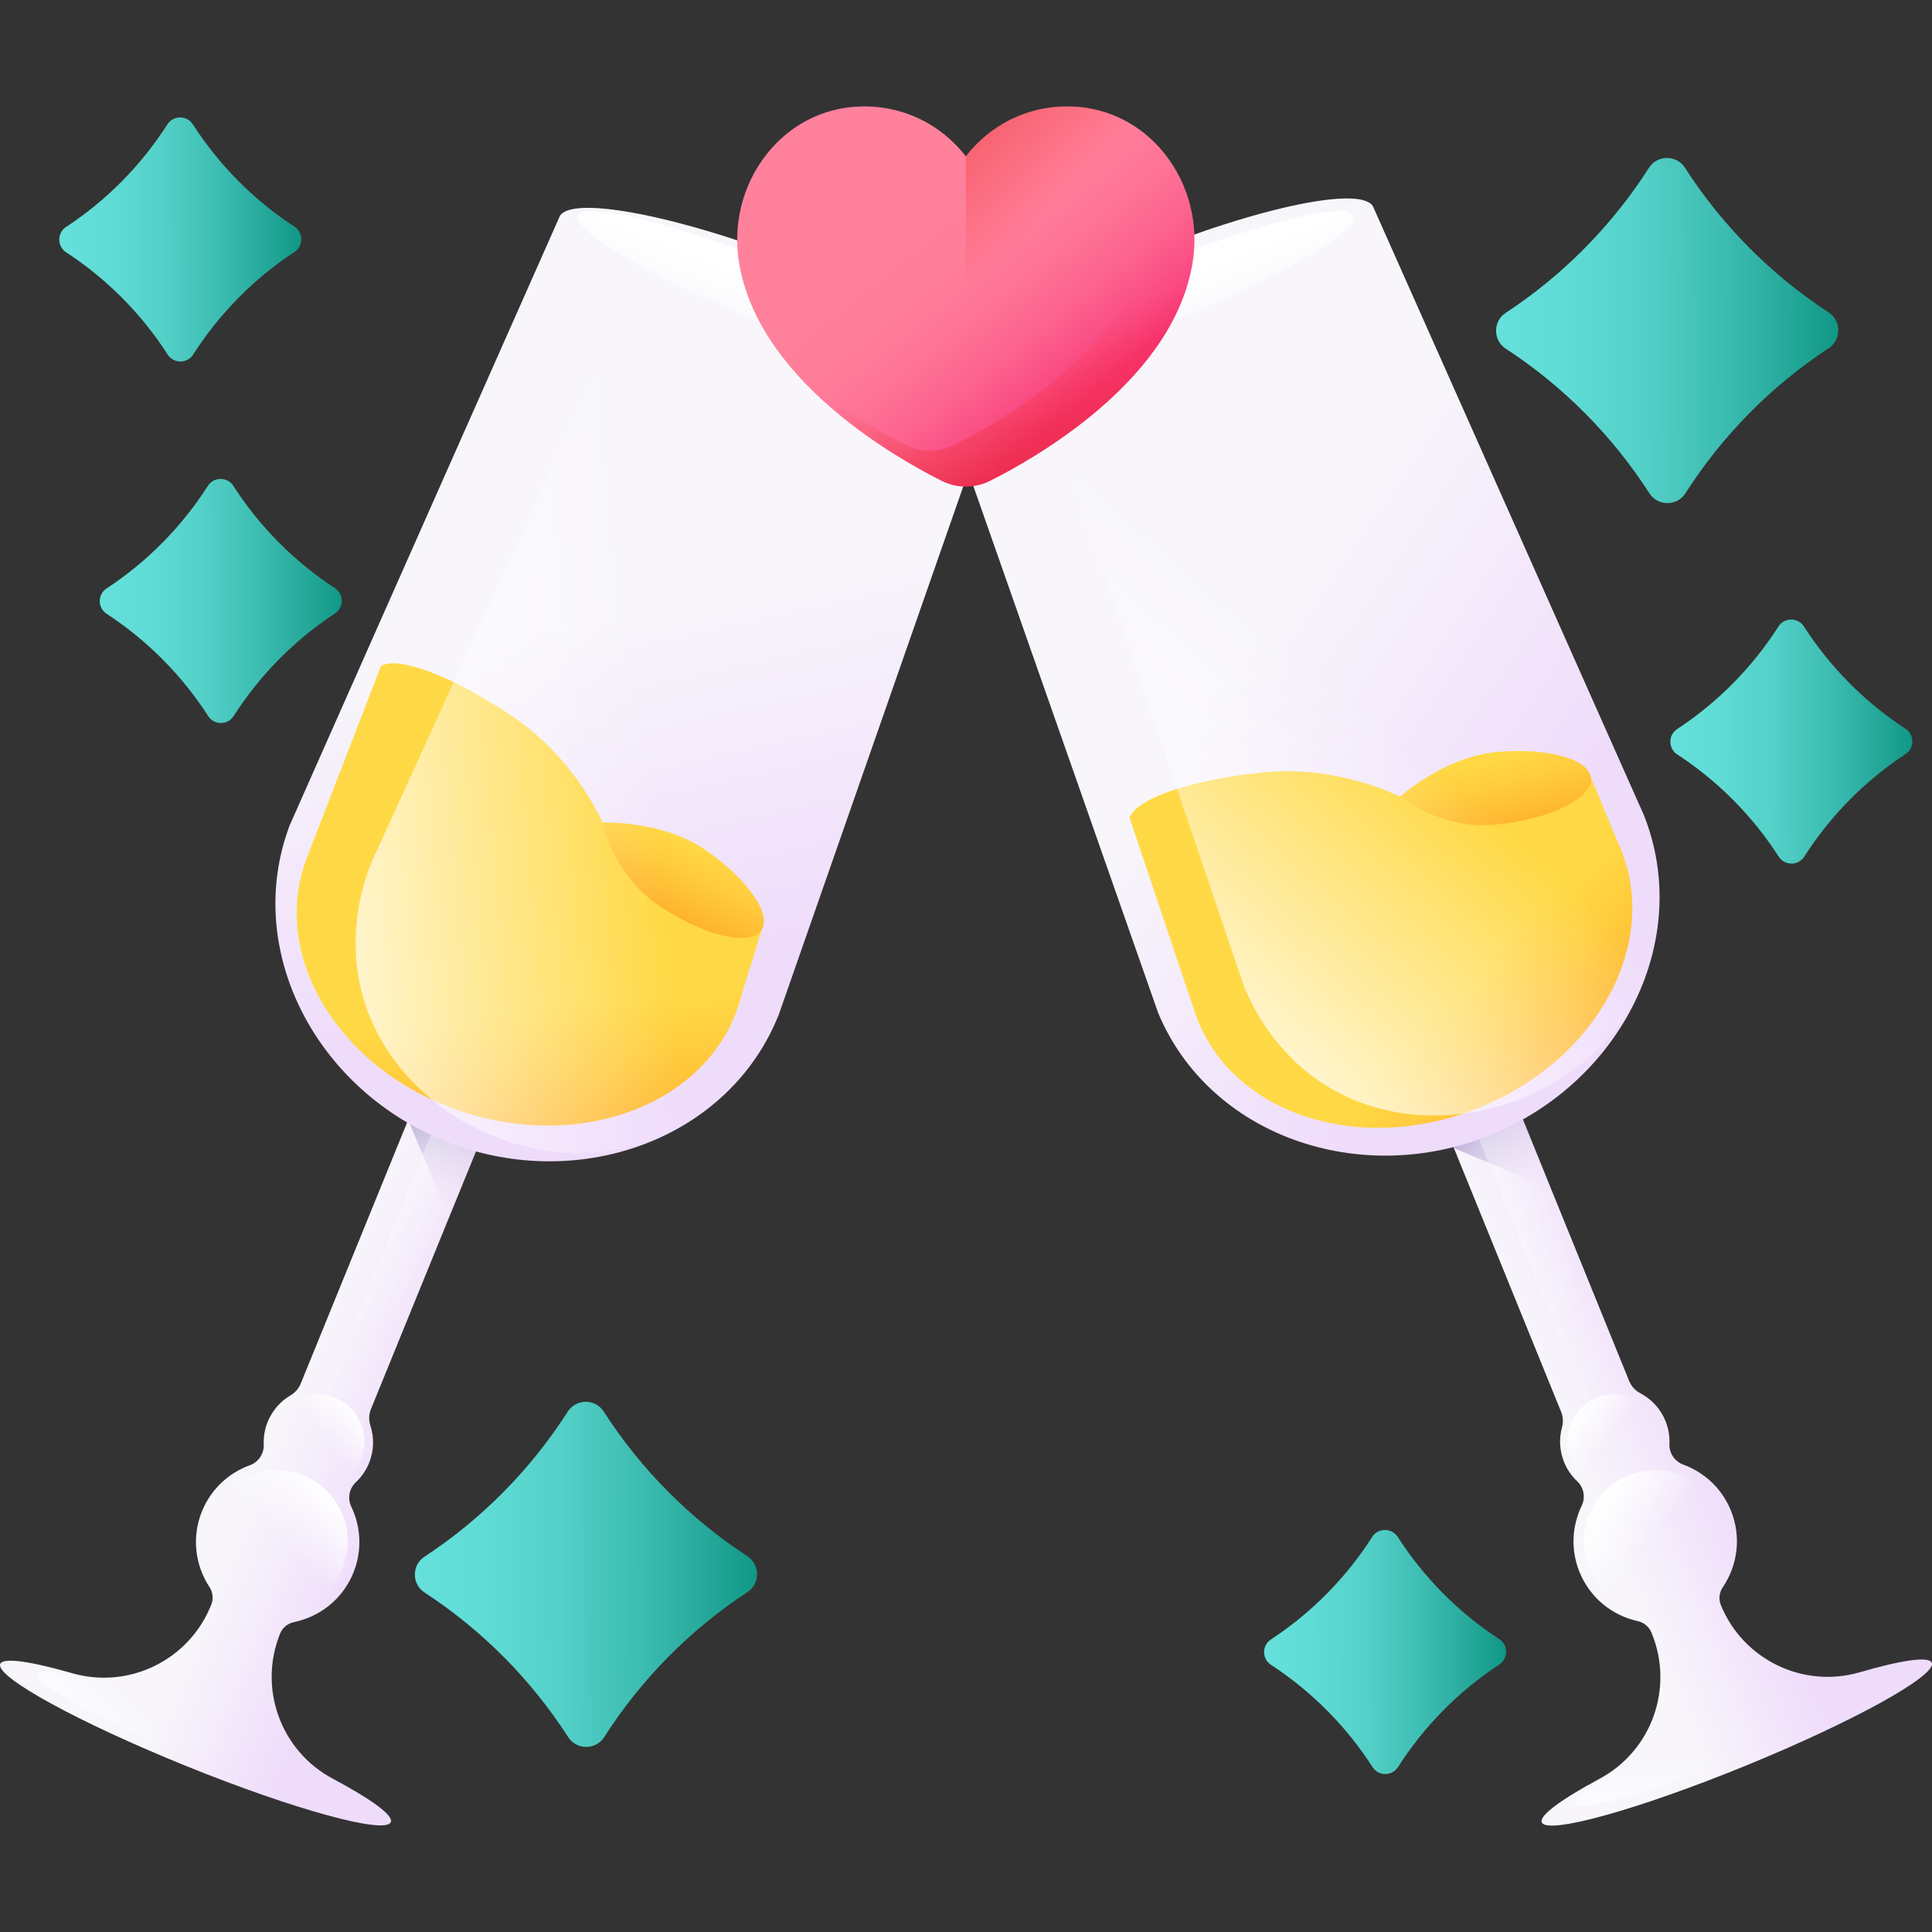 <svg id="Capa_1" enable-background="new 0 0 510 510" height="512" viewBox="0 0 510 510" width="512" xmlns="http://www.w3.org/2000/svg" xmlns:xlink="http://www.w3.org/1999/xlink"><rect x="0" y="0" width="510" height="510" fill="#333333" stroke="none"/><linearGradient id="lg1"><stop offset="0" stop-color="#f8f6fb"/><stop offset="1" stop-color="#efdcfb"/></linearGradient><linearGradient id="SVGID_1_" gradientTransform="matrix(.927 -.376 .376 .927 -101.216 96.043)" gradientUnits="userSpaceOnUse" x1="369.695" x2="406.49" xlink:href="#lg1" y1="444.339" y2="444.339"/><linearGradient id="lg2"><stop offset="0" stop-color="#fff" stop-opacity="0"/><stop offset="1" stop-color="#fff"/></linearGradient><linearGradient id="SVGID_2_" gradientTransform="matrix(.926 -.379 .379 .926 -438.966 117.47)" gradientUnits="userSpaceOnUse" x1="698.727" x2="691.272" xlink:href="#lg2" y1="660.915" y2="679.553"/><linearGradient id="lg3"><stop offset="0" stop-color="#efdcfb" stop-opacity="0"/><stop offset=".486" stop-color="#baaad6" stop-opacity=".486"/><stop offset="1" stop-color="#8679b2"/></linearGradient><linearGradient id="SVGID_3_" gradientTransform="matrix(.927 -.376 .376 .927 -101.216 96.043)" gradientUnits="userSpaceOnUse" x1="395.243" x2="373.805" xlink:href="#lg3" y1="391.149" y2="357.055"/><linearGradient id="SVGID_4_" gradientTransform="matrix(.926 -.379 .379 .926 -438.966 117.47)" gradientUnits="userSpaceOnUse" x1="705.487" x2="659.358" xlink:href="#lg2" y1="542.895" y2="536.145"/><linearGradient id="SVGID_5_" gradientTransform="matrix(.927 -.376 .376 .927 -101.216 96.043)" gradientUnits="userSpaceOnUse" x1="375.556" x2="428.925" xlink:href="#lg1" y1="226.772" y2="306.497"/><linearGradient id="SVGID_6_" gradientTransform="matrix(.927 -.376 .376 .927 -101.216 96.043)" gradientUnits="userSpaceOnUse" x1="383.244" x2="383.244" xlink:href="#lg2" y1="149.574" y2="133.898"/><linearGradient id="lg4"><stop offset="0" stop-color="#ffd945"/><stop offset=".304" stop-color="#ffcd3e"/><stop offset=".856" stop-color="#ffad2b"/><stop offset="1" stop-color="#ffa325"/></linearGradient><linearGradient id="SVGID_7_" gradientTransform="matrix(.927 -.376 .376 .927 -101.216 96.043)" gradientUnits="userSpaceOnUse" x1="392.132" x2="412.686" xlink:href="#lg4" y1="334.216" y2="379.892"/><linearGradient id="SVGID_8_" gradientTransform="matrix(1 -.025 .025 1 -2163.048 969.362)" gradientUnits="userSpaceOnUse" x1="2574.191" x2="2580.075" xlink:href="#lg4" y1="-705.9" y2="-679.631"/><linearGradient id="SVGID_9_" gradientTransform="matrix(.927 -.376 .376 .927 -101.216 96.043)" gradientUnits="userSpaceOnUse" x1="388.669" x2="286.187" xlink:href="#lg2" y1="246.449" y2="297.127"/><linearGradient id="SVGID_10_" gradientTransform="matrix(.927 -.376 .376 .927 -101.216 96.043)" gradientUnits="userSpaceOnUse" x1="381.437" x2="373.329" xlink:href="#lg2" y1="489.014" y2="472.799"/><linearGradient id="SVGID_11_" gradientTransform="matrix(.927 -.376 .376 .927 -101.216 96.043)" gradientUnits="userSpaceOnUse" x1="381.018" x2="375.636" xlink:href="#lg2" y1="459.973" y2="450.33"/><linearGradient id="SVGID_12_" gradientTransform="matrix(.926 .378 -.378 .926 -38.354 -119.067)" gradientUnits="userSpaceOnUse" x1="290.045" x2="326.841" xlink:href="#lg1" y1="398.957" y2="398.957"/><linearGradient id="SVGID_13_" gradientTransform="matrix(.927 .375 -.375 .927 -295.099 -339.558)" gradientUnits="userSpaceOnUse" x1="619.231" x2="611.776" xlink:href="#lg2" y1="615.268" y2="633.906"/><linearGradient id="SVGID_14_" gradientTransform="matrix(.926 .378 -.378 .926 -38.354 -119.067)" gradientUnits="userSpaceOnUse" x1="315.594" x2="294.156" xlink:href="#lg3" y1="345.768" y2="311.673"/><linearGradient id="SVGID_15_" gradientTransform="matrix(.927 .375 -.375 .927 -295.099 -339.558)" gradientUnits="userSpaceOnUse" x1="625.99" x2="579.862" xlink:href="#lg2" y1="497.248" y2="490.497"/><linearGradient id="SVGID_16_" gradientTransform="matrix(.932 .361 -.361 .932 -11.462 -102.82)" gradientUnits="userSpaceOnUse" x1="260.622" x2="313.992" xlink:href="#lg1" y1="182.464" y2="262.189"/><linearGradient id="SVGID_17_" gradientTransform="matrix(-.927 -.376 -.376 .927 490.265 96.043)" gradientUnits="userSpaceOnUse" x1="271.228" x2="271.228" xlink:href="#lg2" y1="104.182" y2="88.506"/><linearGradient id="SVGID_18_" gradientTransform="matrix(.953 .303 -.303 .953 112.396 -34.708)" gradientUnits="userSpaceOnUse" x1="119.453" x2="140.008" xlink:href="#lg4" y1="277.403" y2="323.078"/><linearGradient id="SVGID_19_" gradientTransform="matrix(.786 .619 -.619 .786 -2031.98 -679.295)" gradientUnits="userSpaceOnUse" x1="2298.962" x2="2304.846" xlink:href="#lg4" y1="-663.114" y2="-636.845"/><linearGradient id="SVGID_20_" gradientTransform="matrix(.932 .361 -.361 .932 -11.462 -102.82)" gradientUnits="userSpaceOnUse" x1="273.735" x2="171.253" xlink:href="#lg2" y1="202.141" y2="252.819"/><linearGradient id="SVGID_21_" gradientTransform="matrix(-.927 -.376 -.376 .927 490.265 96.043)" gradientUnits="userSpaceOnUse" x1="269.421" x2="261.313" xlink:href="#lg2" y1="443.621" y2="427.407"/><linearGradient id="SVGID_22_" gradientTransform="matrix(-.927 -.376 -.376 .927 490.265 96.043)" gradientUnits="userSpaceOnUse" x1="269.002" x2="263.619" xlink:href="#lg2" y1="414.581" y2="404.938"/><linearGradient id="SVGID_23_" gradientUnits="userSpaceOnUse" x1="244.999" x2="287.195" y1="52.451" y2="105.136"><stop offset="0" stop-color="#ff819c"/><stop offset=".259" stop-color="#ff7e9a"/><stop offset=".476" stop-color="#fe7396"/><stop offset=".676" stop-color="#fc628e"/><stop offset=".867" stop-color="#fa4a83"/><stop offset="1" stop-color="#f83479"/></linearGradient><linearGradient id="lg5"><stop offset="0" stop-color="#f82814" stop-opacity="0"/><stop offset="1" stop-color="#c0272d"/></linearGradient><linearGradient id="SVGID_24_" gradientUnits="userSpaceOnUse" x1="267.104" x2="290.058" xlink:href="#lg5" y1="91.357" y2="158.506"/><linearGradient id="SVGID_25_" gradientUnits="userSpaceOnUse" x1="264.938" x2="209.398" xlink:href="#lg5" y1="67.794" y2="11.166"/><linearGradient id="lg6"><stop offset="0" stop-color="#65e0db"/><stop offset=".199" stop-color="#60dcd6"/><stop offset=".428" stop-color="#53d0c8"/><stop offset=".671" stop-color="#3cbcb1"/><stop offset=".923" stop-color="#1ca191"/><stop offset="1" stop-color="#119786"/></linearGradient><linearGradient id="SVGID_26_" gradientTransform="matrix(1 -.003 .003 1 .939 -.893)" gradientUnits="userSpaceOnUse" x1="393.705" x2="484.041" xlink:href="#lg6" y1="89.56" y2="89.56"/><linearGradient id="SVGID_27_" gradientTransform="matrix(1 -.003 .003 1 .939 -.893)" gradientUnits="userSpaceOnUse" x1="107.236" x2="197.573" xlink:href="#lg6" y1="416.978" y2="416.978"/><linearGradient id="SVGID_28_" gradientTransform="matrix(1 -.003 .003 1 .939 -.893)" gradientUnits="userSpaceOnUse" x1="439.355" x2="503.238" xlink:href="#lg6" y1="198.168" y2="198.168"/><linearGradient id="SVGID_29_" gradientTransform="matrix(1 -.003 .003 1 .939 -.893)" gradientUnits="userSpaceOnUse" x1="24.881" x2="88.763" xlink:href="#lg6" y1="159.716" y2="159.716"/><linearGradient id="SVGID_30_" gradientTransform="matrix(1 -.003 .003 1 .939 -.893)" gradientUnits="userSpaceOnUse" x1="331.349" x2="395.231" xlink:href="#lg6" y1="438.147" y2="438.147"/><linearGradient id="SVGID_31_" gradientTransform="matrix(1 -.003 .003 1 .939 -.893)" gradientUnits="userSpaceOnUse" x1="14.501" x2="78.384" xlink:href="#lg6" y1="64.257" y2="64.257"/><g><g><g><g><g><g><g><path d="m490.946 441.433c-14.952 4.355-30.782-3.308-36.68-17.721-.64-1.564-.432-3.336.516-4.735 3.897-5.754 4.95-13.281 2.144-20.206-2.384-5.884-7.071-10.14-12.6-12.157-2.257-.823-3.748-3.053-3.637-5.453.093-2.006-.234-4.062-1.038-6.046-1.333-3.289-3.743-5.811-6.656-7.34-1.325-.695-2.365-1.83-2.931-3.215l-42.836-105.387-18.24 7.463 43.102 106.036c.53 1.296.612 2.73.243 4.081-.803 2.944-.684 6.164.551 9.21.804 1.984 2.001 3.688 3.464 5.063 1.751 1.646 2.233 4.284 1.185 6.446-2.565 5.297-2.967 11.615-.583 17.499 2.776 6.85 8.671 11.494 15.383 12.967 1.619.355 2.968 1.463 3.596 2.997l.099.241c5.898 14.414-.021 30.975-13.738 38.35-10.07 5.415-16.034 9.736-15.3 11.528 1.369 3.345 25.524-3.373 53.954-15.005 28.429-11.632 50.366-23.773 48.998-27.118-.736-1.793-8.018-.695-18.996 2.502z" fill="url(#SVGID_1_)"/><path d="m500.181 441.469c1.087 2.657-16.937 12.546-40.259 22.088-23.321 9.542-43.109 15.124-44.196 12.467s16.937-12.546 40.259-22.088 43.109-15.124 44.196-12.467z" fill="url(#SVGID_2_)"/><path d="m398.572 287.168-18.24 7.463 3.45 8.432 25.754 10.9z" fill="url(#SVGID_3_)"/></g><path d="m454.266 423.712-67.039-164.54-11.779 4.82 67.891 166.623c4.256 10.401 16.137 15.383 26.539 11.127-6.811-3.181-12.215-9.729-15.612-18.03z" fill="url(#SVGID_4_)"/></g></g><g><g><path d="m393.608 299.551c34.68-14.133 53.362-51.825 40.298-84.467l-71.319-160.253c-2.132-6.072-29.854-.448-61.896 12.621-32.038 13.067-55.787 28.435-53.075 34.269l58.095 165.622c13.503 32.454 53.222 46.339 87.897 32.208z" fill="url(#SVGID_5_)"/><path d="m253.017 99.52c1.82 3.963 26.455-2.298 55.042-13.956 28.589-11.66 50.59-24.419 49.126-28.528-1.471-4.129-26.139 2.072-55.086 13.878-28.943 11.805-50.911 24.624-49.082 28.606z" fill="url(#SVGID_6_)"/><g><path d="m390.406 292.442c-31.893 12.858-66.069 1.351-74.995-25.251l-17.224-51.313c1.573-5.093 17.212-10.375 36.076-12.029 19.694-1.727 35.219 6.442 35.284 6.474l50.319-5.355 7.146 17.241c11.972 25.377-4.713 57.376-36.606 70.233z" fill="url(#SVGID_7_)"/><path d="m369.546 210.324s10.84 8.619 24.768 7.398c13.929-1.221 25.422-6.513 25.671-11.82s-10.84-8.619-24.768-7.398-25.671 11.82-25.671 11.82z" fill="url(#SVGID_8_)"/></g></g><path d="m331.056 56.87c-1.964.758-3.95 1.545-5.952 2.362-32.001 13.052-55.822 28.435-53.236 34.304l56.258 166.131c2.823 7.189 6.91 13.465 11.915 18.733 29.748 31.307 87.488 14.258 96.698-28.684 2.424-11.3 1.719-23.256-2.833-34.631l-71.319-160.254c-1.405-4.002-13.938-2.92-31.531 2.039z" fill="url(#SVGID_9_)"/></g><circle cx="436.937" cy="406.871" fill="url(#SVGID_10_)" r="18.804"/><circle cx="426.267" cy="380.539" fill="url(#SVGID_11_)" r="12.539"/></g><g><g><g><g><path d="m87.827 469.517c-13.745-7.323-19.727-23.861-13.884-38.298.634-1.567 2.02-2.69 3.676-3.03 6.808-1.398 12.817-6.051 15.643-12.968 2.402-5.877 2.018-12.197-.532-17.501-1.041-2.166-.551-4.802 1.204-6.443 1.467-1.371 2.669-3.071 3.479-5.053 1.342-3.285 1.378-6.773.36-9.902-.463-1.423-.415-2.961.147-4.348l42.92-105.353-18.269-7.393-43.183 106.003c-.525 1.298-1.468 2.381-2.675 3.091-2.63 1.547-4.794 3.935-6.037 6.978-.81 1.982-1.142 4.037-1.055 6.043.104 2.401-1.393 4.625-3.653 5.442-5.535 2-10.234 6.243-12.636 12.12-2.796 6.841-1.818 14.283 1.958 20.023.911 1.384 1.103 3.12.481 4.656l-.098.241c-5.842 14.436-21.643 22.159-36.612 17.862-10.99-3.155-18.276-4.226-19.003-2.43-1.356 3.35 20.628 15.407 49.101 26.931 28.473 11.523 52.655 18.149 54.011 14.799.728-1.796-5.252-6.093-15.343-11.47z" fill="url(#SVGID_12_)"/><path d="m94.413 475.991c-1.077 2.661-20.885-2.845-44.243-12.298s-41.42-19.273-40.343-21.934 20.885 2.845 44.243 12.298 41.42 19.273 40.343 21.934z" fill="url(#SVGID_13_)"/><path d="m129.413 294.585-18.269-7.394-3.418 8.445 10.826 25.786z" fill="url(#SVGID_14_)"/></g><path d="m73.943 431.22 66.897-164.598-11.798-4.775-67.741 166.684c-4.216 10.417.811 22.28 11.229 26.496-2.656-7.032-1.952-15.494 1.413-23.807z" fill="url(#SVGID_15_)"/></g></g><g><g><path d="m118.419 301.579c34.945 13.464 74.376-1.195 87.223-33.923l57.835-165.598c2.607-5.884-21.441-20.779-53.735-33.21-32.29-12.43-60.119-17.505-62.141-11.397l-71.145 160.448c-12.398 32.892 7.023 70.218 41.963 83.68z" fill="url(#SVGID_16_)"/><path d="m256.896 99.52c-1.82 3.963-26.455-2.298-55.042-13.956-28.589-11.66-50.59-24.419-49.126-28.528 1.471-4.129 26.139 2.072 55.086 13.878 28.943 11.805 50.911 24.624 49.082 28.606z" fill="url(#SVGID_17_)"/><g><path d="m122.636 293.655c-32.754-10.471-51.706-41.151-41.588-67.322l19.513-50.487c4.463-2.914 19.871 3.008 35.444 13.781 16.259 11.248 22.989 27.448 23.019 27.514l42.143 28.011-5.51 17.832c-6.993 27.172-40.267 41.142-73.021 30.671z" fill="url(#SVGID_18_)"/><path d="m159.022 217.139s2.838 13.555 14.336 21.509c11.499 7.955 23.723 11.222 27.304 7.297s-2.838-13.555-14.336-21.51c-11.499-7.953-27.304-7.296-27.304-7.296z" fill="url(#SVGID_19_)"/></g></g><path d="m239.111 81.942c-1.95-.794-3.936-1.58-5.953-2.357-32.253-12.415-60.145-17.529-62.282-11.483l-72.833 159.562c-2.869 7.17-4.191 14.543-4.154 21.809.222 43.186 53.963 70.324 90.092 45.351 9.507-6.571 17.185-15.763 21.661-27.168l57.835-165.598c1.719-3.878-8.152-11.675-24.366-20.116z" fill="url(#SVGID_20_)"/></g><circle cx="72.976" cy="406.871" fill="url(#SVGID_21_)" r="18.804"/><circle cx="83.646" cy="380.539" fill="url(#SVGID_22_)" r="12.539"/></g></g><g><path d="m254.957 128.437c-2.191 0-4.385-.519-6.346-1.5-5.926-2.965-17.497-9.324-28.413-18.595-14.2-12.059-22.616-25.003-25.016-38.473-1.864-10.463.797-21.145 7.301-29.306 6.024-7.558 14.559-11.975 24.035-12.436.557-.027 1.122-.041 1.677-.041 8.878 0 17.258 3.421 23.598 9.634 1.145 1.122 2.201 2.313 3.163 3.563.962-1.25 2.018-2.441 3.163-3.563 6.34-6.212 14.721-9.633 23.599-9.633.556 0 1.12.014 1.677.041 9.475.462 18.011 4.879 24.035 12.437 6.504 8.161 9.165 18.842 7.301 29.305-2.399 13.469-10.816 26.413-25.016 38.473-10.915 9.27-22.486 15.629-28.413 18.595-1.96.981-4.155 1.499-6.345 1.499z" fill="url(#SVGID_23_)"/><path d="m307.43 40.565c-2.258-2.833-4.869-5.225-7.75-7.132 5.26 7.811 7.299 17.492 5.606 26.993-2.399 13.469-10.816 26.413-25.016 38.473-10.915 9.27-22.486 15.629-28.413 18.595-1.961.981-4.155 1.5-6.346 1.5s-4.385-.519-6.346-1.5c-5.926-2.965-17.497-9.324-28.412-18.595-.468-.397-.928-.795-1.383-1.194 3.126 3.614 6.735 7.163 10.828 10.639 10.915 9.27 22.487 15.629 28.413 18.595 1.961.981 4.155 1.5 6.346 1.5s4.385-.519 6.346-1.5c5.926-2.966 17.497-9.325 28.413-18.595 14.2-12.059 22.616-25.004 25.016-38.473 1.863-10.464-.798-21.145-7.302-29.306z" fill="url(#SVGID_24_)"/><path d="m283.395 28.128c-.557-.027-1.122-.041-1.677-.041-8.878 0-17.259 3.421-23.598 9.633-1.145 1.122-2.201 2.313-3.163 3.563v87.154c2.191 0 4.385-.519 6.346-1.5 5.926-2.966 17.497-9.325 28.413-18.595 14.2-12.059 22.616-25.004 25.016-38.473 1.864-10.463-.797-21.145-7.301-29.305-6.024-7.558-14.56-11.974-24.036-12.436z" fill="url(#SVGID_25_)"/></g></g><g><path d="m482.746 91.911c-15.158 9.948-28.076 23.027-37.842 38.312-2.196 3.437-7.29 3.444-9.495.013-9.808-15.257-22.762-28.3-37.948-38.206-3.371-2.199-3.378-7.222-.013-9.43 15.158-9.948 28.076-23.027 37.841-38.311 2.196-3.437 7.29-3.444 9.495-.013 9.808 15.257 22.763 28.301 37.949 38.206 3.371 2.197 3.378 7.221.013 9.429z" fill="url(#SVGID_26_)"/><path d="m197.332 420.249c-15.158 9.948-28.076 23.027-37.842 38.312-2.196 3.437-7.29 3.444-9.495.013-9.808-15.257-22.762-28.3-37.948-38.206-3.371-2.199-3.378-7.223-.013-9.43 15.158-9.948 28.076-23.027 37.841-38.311 2.196-3.437 7.29-3.444 9.495-.013 9.808 15.257 22.763 28.301 37.949 38.206 3.371 2.197 3.377 7.221.013 9.429z" fill="url(#SVGID_27_)"/><path d="m503.029 199.051c-10.719 7.035-19.854 16.284-26.76 27.092-1.553 2.431-5.155 2.436-6.715.009-6.936-10.789-16.097-20.013-26.835-27.018-2.384-1.555-2.389-5.107-.009-6.669 10.719-7.035 19.854-16.284 26.76-27.092 1.553-2.431 5.155-2.436 6.715-.009 6.936 10.789 16.097 20.013 26.836 27.018 2.383 1.555 2.388 5.107.008 6.669z" fill="url(#SVGID_28_)"/><path d="m88.434 161.932c-10.719 7.035-19.854 16.284-26.76 27.093-1.553 2.43-5.155 2.435-6.715.009-6.936-10.789-16.097-20.013-26.835-27.018-2.384-1.555-2.388-5.107-.009-6.669 10.719-7.035 19.854-16.284 26.76-27.092 1.553-2.431 5.155-2.436 6.715-.009 6.936 10.789 16.097 20.013 26.836 27.018 2.382 1.554 2.387 5.106.008 6.668z" fill="url(#SVGID_29_)"/><path d="m395.796 439.376c-10.719 7.035-19.854 16.284-26.76 27.093-1.553 2.43-5.155 2.435-6.715.009-6.936-10.789-16.097-20.013-26.835-27.018-2.384-1.555-2.388-5.107-.009-6.669 10.719-7.035 19.854-16.284 26.76-27.092 1.553-2.431 5.155-2.436 6.715-.009 6.936 10.789 16.097 20.013 26.836 27.018 2.382 1.554 2.387 5.106.008 6.668z" fill="url(#SVGID_30_)"/><path d="m77.747 66.506c-10.719 7.035-19.854 16.284-26.76 27.093-1.553 2.43-5.155 2.435-6.715.009-6.935-10.789-16.096-20.013-26.835-27.018-2.384-1.555-2.388-5.107-.009-6.669 10.719-7.034 19.854-16.284 26.76-27.092 1.553-2.431 5.155-2.436 6.715-.009 6.936 10.789 16.097 20.013 26.836 27.018 2.383 1.554 2.388 5.107.008 6.668z" fill="url(#SVGID_31_)"/></g></g></svg>